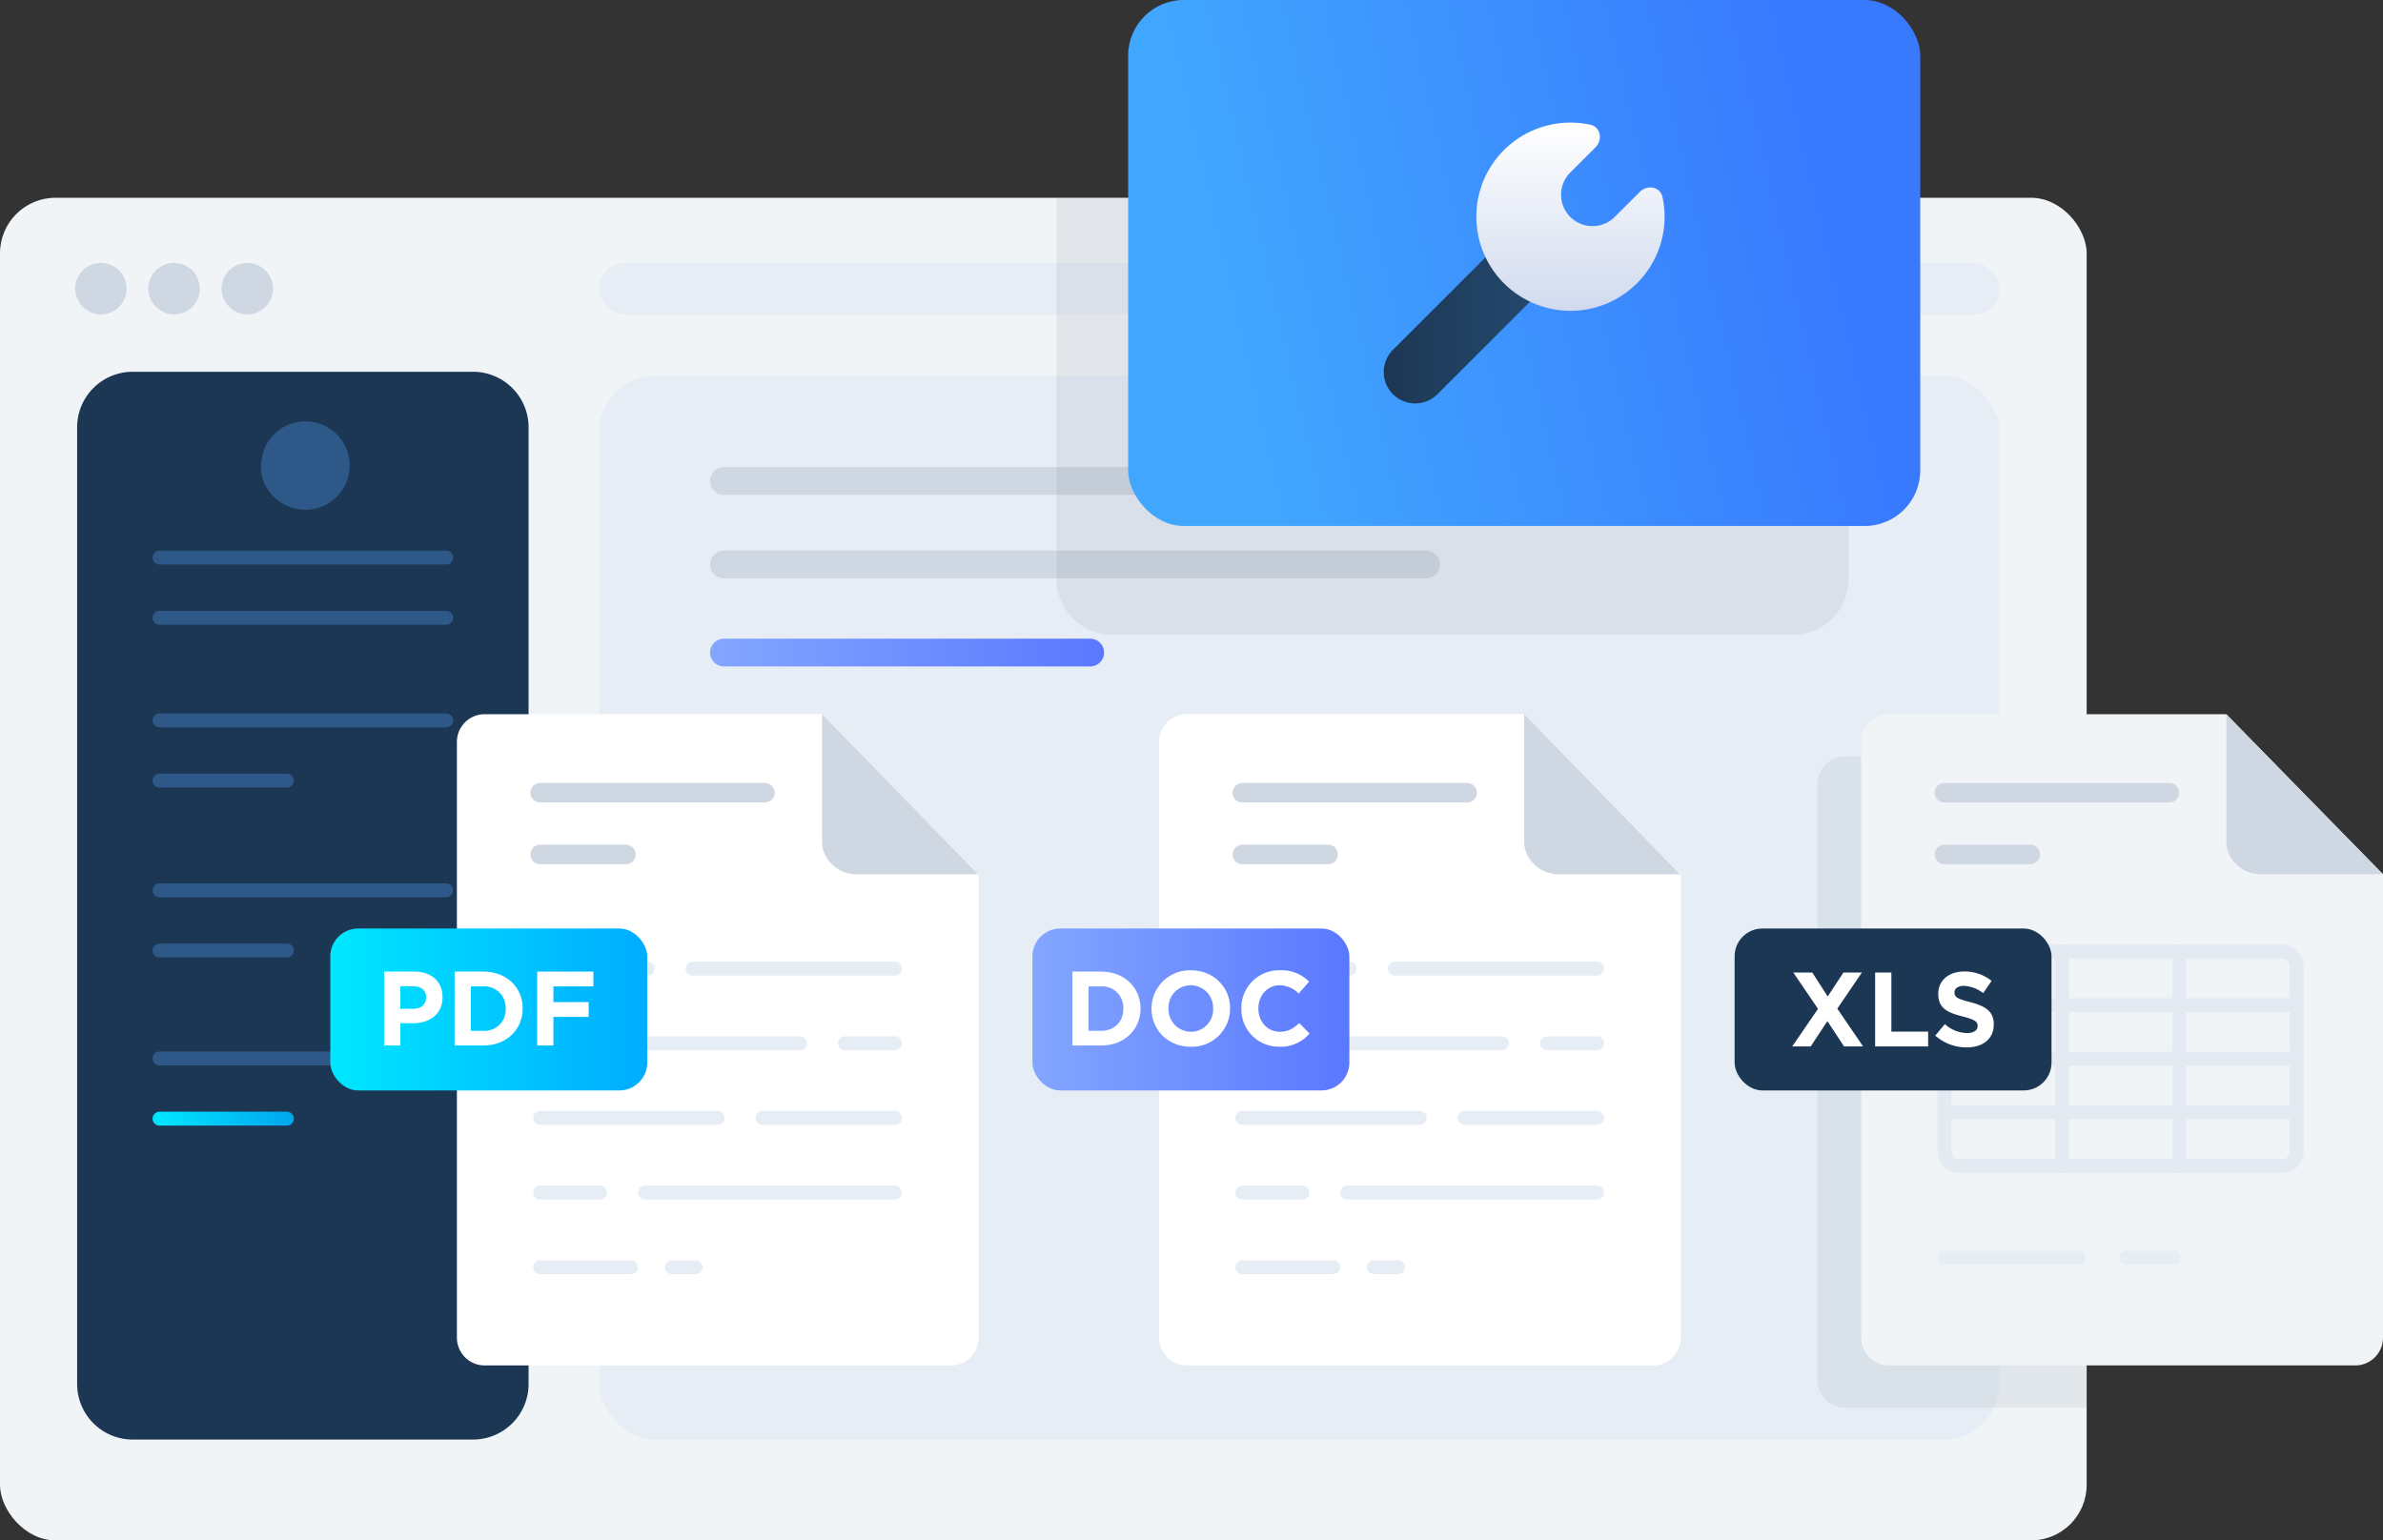 <svg xmlns="http://www.w3.org/2000/svg" xmlns:xlink="http://www.w3.org/1999/xlink" viewBox="0 0 857.71 554.57"><rect x="0" y="0" width="857.71" height="554.57" fill="#333333" stroke="none"/><defs><style>.cls-1,.cls-21,.cls-6{isolation:isolate;}.cls-2{fill:#f0f4f7;}.cls-3{fill:#e6edf5;}.cls-10,.cls-11,.cls-15,.cls-16,.cls-20,.cls-4,.cls-5{fill:none;stroke-linecap:round;}.cls-15,.cls-4{stroke:#ced7e2;}.cls-11,.cls-15,.cls-16,.cls-20,.cls-4{stroke-linejoin:round;}.cls-4,.cls-5{stroke-width:10px;}.cls-12,.cls-15,.cls-16,.cls-19,.cls-4{mix-blend-mode:multiply;}.cls-10,.cls-5{stroke-miterlimit:10;}.cls-5{stroke:url(#linear-gradient);}.cls-21,.cls-6{opacity:0.1;}.cls-21,.cls-7{fill:#656c7d;}.cls-8{fill:#1c3754;}.cls-9{fill:#2d5887;}.cls-10{stroke:#2d5887;}.cls-10,.cls-11,.cls-16,.cls-20{stroke-width:5px;}.cls-11{stroke:url(#linear-gradient-2);}.cls-12,.cls-14{fill:#ced7e2;}.cls-13{fill:#fff;}.cls-15{stroke-width:7px;}.cls-16{stroke:#e6edf5;}.cls-17{fill:url(#linear-gradient-3);}.cls-18{fill:url(#linear-gradient-4);}.cls-20{stroke:#e3eaf2;}.cls-22{fill:url(#linear-gradient-5);}.cls-23{fill:url(#linear-gradient-6);}.cls-24{fill:url(#linear-gradient-7);}</style><linearGradient id="linear-gradient" x1="255.56" y1="234.93" x2="397.39" y2="234.93" gradientUnits="userSpaceOnUse"><stop offset="0" stop-color="#83a6ff"/><stop offset="1" stop-color="#5a78ff"/></linearGradient><linearGradient id="linear-gradient-2" x1="54.91" y1="402.73" x2="105.77" y2="402.73" gradientUnits="userSpaceOnUse"><stop offset="0" stop-color="#00e7ff"/><stop offset="1" stop-color="#00a6ee"/></linearGradient><linearGradient id="linear-gradient-3" x1="118.89" y1="363.43" x2="232.95" y2="363.43" gradientUnits="userSpaceOnUse"><stop offset="0" stop-color="#00e7ff"/><stop offset="1" stop-color="#00acff"/></linearGradient><linearGradient id="linear-gradient-4" x1="371.61" y1="363.43" x2="485.67" y2="363.43" xlink:href="#linear-gradient"/><linearGradient id="linear-gradient-5" x1="660.76" y1="68.76" x2="444.71" y2="118.7" gradientUnits="userSpaceOnUse"><stop offset="0" stop-color="#3879fe"/><stop offset="1" stop-color="#41a6fe"/></linearGradient><linearGradient id="linear-gradient-6" x1="498.06" y1="115.62" x2="557.27" y2="115.62" gradientUnits="userSpaceOnUse"><stop offset="0" stop-color="#1c3754"/><stop offset="1" stop-color="#254a70"/></linearGradient><linearGradient id="linear-gradient-7" x1="565.26" y1="451.76" x2="565.26" y2="383.99" gradientTransform="matrix(1, 0, 0, -1, 0, 495.9)" gradientUnits="userSpaceOnUse"><stop offset="0" stop-color="#fff"/><stop offset="1" stop-color="#d1daee"/></linearGradient></defs><g class="cls-1"><g id="Layer_2" data-name="Layer 2"><g id="names"><g id="document_analyzer" data-name="document analyzer"><rect class="cls-2" y="71.19" width="751.05" height="483.38" rx="20"/><rect class="cls-3" x="215.71" y="135.26" width="503.93" height="383" rx="20"/><line class="cls-4" x1="260.56" y1="173.16" x2="513.28" y2="173.16"/><line class="cls-4" x1="260.56" y1="203.21" x2="513.28" y2="203.21"/><line class="cls-5" x1="260.56" y1="234.93" x2="392.39" y2="234.93"/><g class="cls-6"><path class="cls-7" d="M751.05,506.81H664.17a10,10,0,0,1-10-10V282.34a10,10,0,0,1,10-10h86.88Z"/></g><path class="cls-8" d="M170.25,518.26H47.76a20,20,0,0,1-20-20V153.84a20,20,0,0,1,20-20H170.25a20,20,0,0,1,20,20V498.26A20,20,0,0,1,170.25,518.26Z"/><path class="cls-9" d="M110,183.54A15.93,15.93,0,1,0,94,167.61C93.39,175.89,101,183.54,110,183.54Z"/><line class="cls-10" x1="57.41" y1="200.74" x2="160.6" y2="200.74"/><line class="cls-10" x1="57.41" y1="222.41" x2="160.6" y2="222.41"/><line class="cls-10" x1="57.41" y1="259.36" x2="160.6" y2="259.36"/><line class="cls-10" x1="57.41" y1="281.03" x2="103.27" y2="281.03"/><line class="cls-10" x1="57.41" y1="320.53" x2="160.6" y2="320.53"/><line class="cls-10" x1="57.41" y1="342.2" x2="103.27" y2="342.2"/><line class="cls-10" x1="57.41" y1="381.07" x2="160.6" y2="381.07"/><line class="cls-11" x1="57.41" y1="402.73" x2="103.27" y2="402.73"/><path class="cls-12" d="M36.31,113.19a9.26,9.26,0,1,0-9.26-9.25A9.42,9.42,0,0,0,36.31,113.19Z"/><path class="cls-12" d="M62.65,113.19a9.26,9.26,0,1,0-9.26-9.25A9.42,9.42,0,0,0,62.65,113.19Z"/><path class="cls-12" d="M89,113.19a9.26,9.26,0,1,0-9.26-9.25A9.42,9.42,0,0,0,89,113.19Z"/><path class="cls-13" d="M352.26,314.71V481.58a10,10,0,0,1-10,10H174.45a10,10,0,0,1-10-10V267.12a10,10,0,0,1,10-10H295.82Z"/><path class="cls-14" d="M295.88,257.12v46c0,6.29,5.74,11.62,12.23,11.62h44Z"/><line class="cls-15" x1="194.41" y1="285.4" x2="275.34" y2="285.4"/><line class="cls-15" x1="194.41" y1="307.62" x2="225.31" y2="307.62"/><line class="cls-16" x1="194.41" y1="456.22" x2="227.11" y2="456.22"/><line class="cls-16" x1="241.82" y1="456.22" x2="250.4" y2="456.22"/><line class="cls-16" x1="322.11" y1="429.34" x2="232.17" y2="429.34"/><line class="cls-16" x1="215.97" y1="429.34" x2="194.41" y2="429.34"/><line class="cls-16" x1="322.11" y1="402.47" x2="274.46" y2="402.47"/><line class="cls-16" x1="258.26" y1="402.47" x2="194.41" y2="402.47"/><line class="cls-16" x1="322.11" y1="375.6" x2="304.12" y2="375.6"/><line class="cls-16" x1="287.92" y1="375.6" x2="194.41" y2="375.6"/><line class="cls-16" x1="322.11" y1="348.72" x2="249.27" y2="348.72"/><line class="cls-16" x1="233.07" y1="348.72" x2="194.41" y2="348.72"/><rect class="cls-17" x="118.89" y="334.28" width="114.06" height="58.29" rx="10"/><path class="cls-13" d="M149.11,349.79H138.24v26.6h5.85v-8h4.45c6,0,10.75-3.19,10.75-9.35V359C159.29,353.55,155.45,349.79,149.11,349.79Zm4.25,9.39c0,2.28-1.71,4-4.63,4h-4.64v-8.13h4.52c2.93,0,4.75,1.4,4.75,4ZM174,349.79H163.62v26.6H174c8.36,0,14.13-5.81,14.13-13.3V363C188.13,355.53,182.36,349.79,174,349.79Zm8,13.38a7.58,7.58,0,0,1-8,7.94h-4.52v-16H174a7.63,7.63,0,0,1,8,8Zm31.58-8.06v-5.32H193.34v26.6h5.85v-10.3h12.69v-5.32H199.19v-5.66Z"/><path class="cls-13" d="M605,314.71V481.58a10,10,0,0,1-10,10H427.17a10,10,0,0,1-10-10V267.12a10,10,0,0,1,10-10H548.54Z"/><path class="cls-14" d="M548.6,257.12v46c0,6.29,5.75,11.62,12.24,11.62h43.95Z"/><line class="cls-15" x1="447.14" y1="285.4" x2="528.07" y2="285.4"/><line class="cls-15" x1="447.14" y1="307.62" x2="478.03" y2="307.62"/><line class="cls-16" x1="447.14" y1="456.22" x2="479.83" y2="456.22"/><line class="cls-16" x1="494.54" y1="456.22" x2="503.12" y2="456.22"/><line class="cls-16" x1="574.83" y1="429.34" x2="484.9" y2="429.34"/><line class="cls-16" x1="468.7" y1="429.34" x2="447.14" y2="429.34"/><line class="cls-16" x1="574.83" y1="402.47" x2="527.19" y2="402.47"/><line class="cls-16" x1="510.99" y1="402.47" x2="447.14" y2="402.47"/><line class="cls-16" x1="574.83" y1="375.6" x2="556.84" y2="375.6"/><line class="cls-16" x1="540.64" y1="375.6" x2="447.14" y2="375.6"/><line class="cls-16" x1="574.83" y1="348.72" x2="501.99" y2="348.72"/><line class="cls-16" x1="485.79" y1="348.72" x2="447.14" y2="348.72"/><rect class="cls-18" x="371.61" y="334.28" width="114.06" height="58.29" rx="10"/><path class="cls-13" d="M396.32,349.79H386v26.6h10.37c8.36,0,14.14-5.81,14.14-13.3V363C410.46,355.53,404.68,349.79,396.32,349.79Zm8,13.38c0,4.71-3.23,7.94-8,7.94H391.8v-16h4.52a7.63,7.63,0,0,1,8,8Zm24.32-13.83a13.75,13.75,0,0,0-14.17,13.75v.08c0,7.56,5.89,13.68,14.09,13.68a13.76,13.76,0,0,0,14.18-13.76V363C442.76,355.45,436.87,349.34,428.66,349.34Zm8,13.83a8,8,0,0,1-8,8.28,8.09,8.09,0,0,1-8.06-8.36V363a8,8,0,0,1,8-8.29,8.09,8.09,0,0,1,8.06,8.36Zm31,5.16c-2.09,1.9-3.95,3.12-7,3.12-4.56,0-7.72-3.8-7.72-8.36V363c0-4.56,3.23-8.29,7.72-8.29a9.81,9.81,0,0,1,6.8,3l3.72-4.29a13.72,13.72,0,0,0-10.48-4.1,13.52,13.52,0,0,0-13.87,13.75v.08a13.43,13.43,0,0,0,13.64,13.68,13.59,13.59,0,0,0,10.9-4.75Z"/><path class="cls-2" d="M857.71,314.71V481.58a10,10,0,0,1-10,10H679.9a10,10,0,0,1-10-10V267.12a10,10,0,0,1,10-10H801.26Z"/><path class="cls-14" d="M801.33,257.12v46c0,6.29,5.74,11.62,12.23,11.62h44Z"/><line class="cls-15" x1="699.86" y1="285.4" x2="780.79" y2="285.4"/><line class="cls-15" x1="699.86" y1="307.62" x2="730.75" y2="307.62"/><g class="cls-19"><rect class="cls-20" x="699.86" y="342.57" width="126.78" height="77.2" rx="5.12"/><line class="cls-20" x1="699.86" y1="400.47" x2="826.64" y2="400.47"/><line class="cls-20" x1="699.86" y1="381.17" x2="826.64" y2="381.17"/><line class="cls-20" x1="699.86" y1="361.87" x2="826.64" y2="361.87"/><line class="cls-20" x1="784.38" y1="342.57" x2="784.38" y2="419.77"/><line class="cls-20" x1="742.12" y1="342.57" x2="742.12" y2="419.77"/></g><line class="cls-16" x1="699.86" y1="452.8" x2="748.08" y2="452.8"/><line class="cls-16" x1="765.35" y1="452.8" x2="782.43" y2="452.8"/><rect class="cls-8" x="624.34" y="334.28" width="114.06" height="58.29" rx="10"/><path class="cls-13" d="M670.15,350.13H663.5l-5.66,8.62-5.54-8.62h-6.84l8.89,13.07-9.27,13.52h6.65l6-9.11,6,9.11h6.84l-9.27-13.6Zm10.61,0h-5.85v26.59H694V371.4H680.76Zm28.46,10.67c-4.6-1.17-5.74-1.74-5.74-3.49v-.08c0-1.29,1.18-2.31,3.42-2.31a12.46,12.46,0,0,1,6.92,2.62l3-4.41a15.39,15.39,0,0,0-9.88-3.38c-5.44,0-9.31,3.19-9.31,8v.07c0,5.28,3.46,6.76,8.81,8.13,4.45,1.14,5.36,1.9,5.36,3.38v.08c0,1.56-1.44,2.51-3.84,2.51a12.24,12.24,0,0,1-7.94-3.23l-3.46,4.14a16.94,16.94,0,0,0,11.29,4.25c5.74,0,9.76-3,9.76-8.24v-.08C717.65,364.15,714.61,362.21,709.22,360.8Z"/><rect class="cls-3" x="215.71" y="94.68" width="504.02" height="18.51" rx="9.26"/><path class="cls-21" d="M400.28,228.52H645.37a20,20,0,0,0,20-20V71.19H380.28V208.52A20,20,0,0,0,400.28,228.52Z"/><rect class="cls-22" x="406.06" width="285.09" height="189.37" rx="20"/><path class="cls-23" d="M541.3,86l16,16-39.93,39.93a11.29,11.29,0,1,1-16-16Z"/><path class="cls-24" d="M574.22,53.09c2.76-2.75,1.92-7.4-1.9-8.21A33.88,33.88,0,1,0,598.4,71c-.81-3.81-5.45-4.65-8.21-1.9l-9,9a11.3,11.3,0,0,1-16-16Z"/></g></g></g></g></svg>